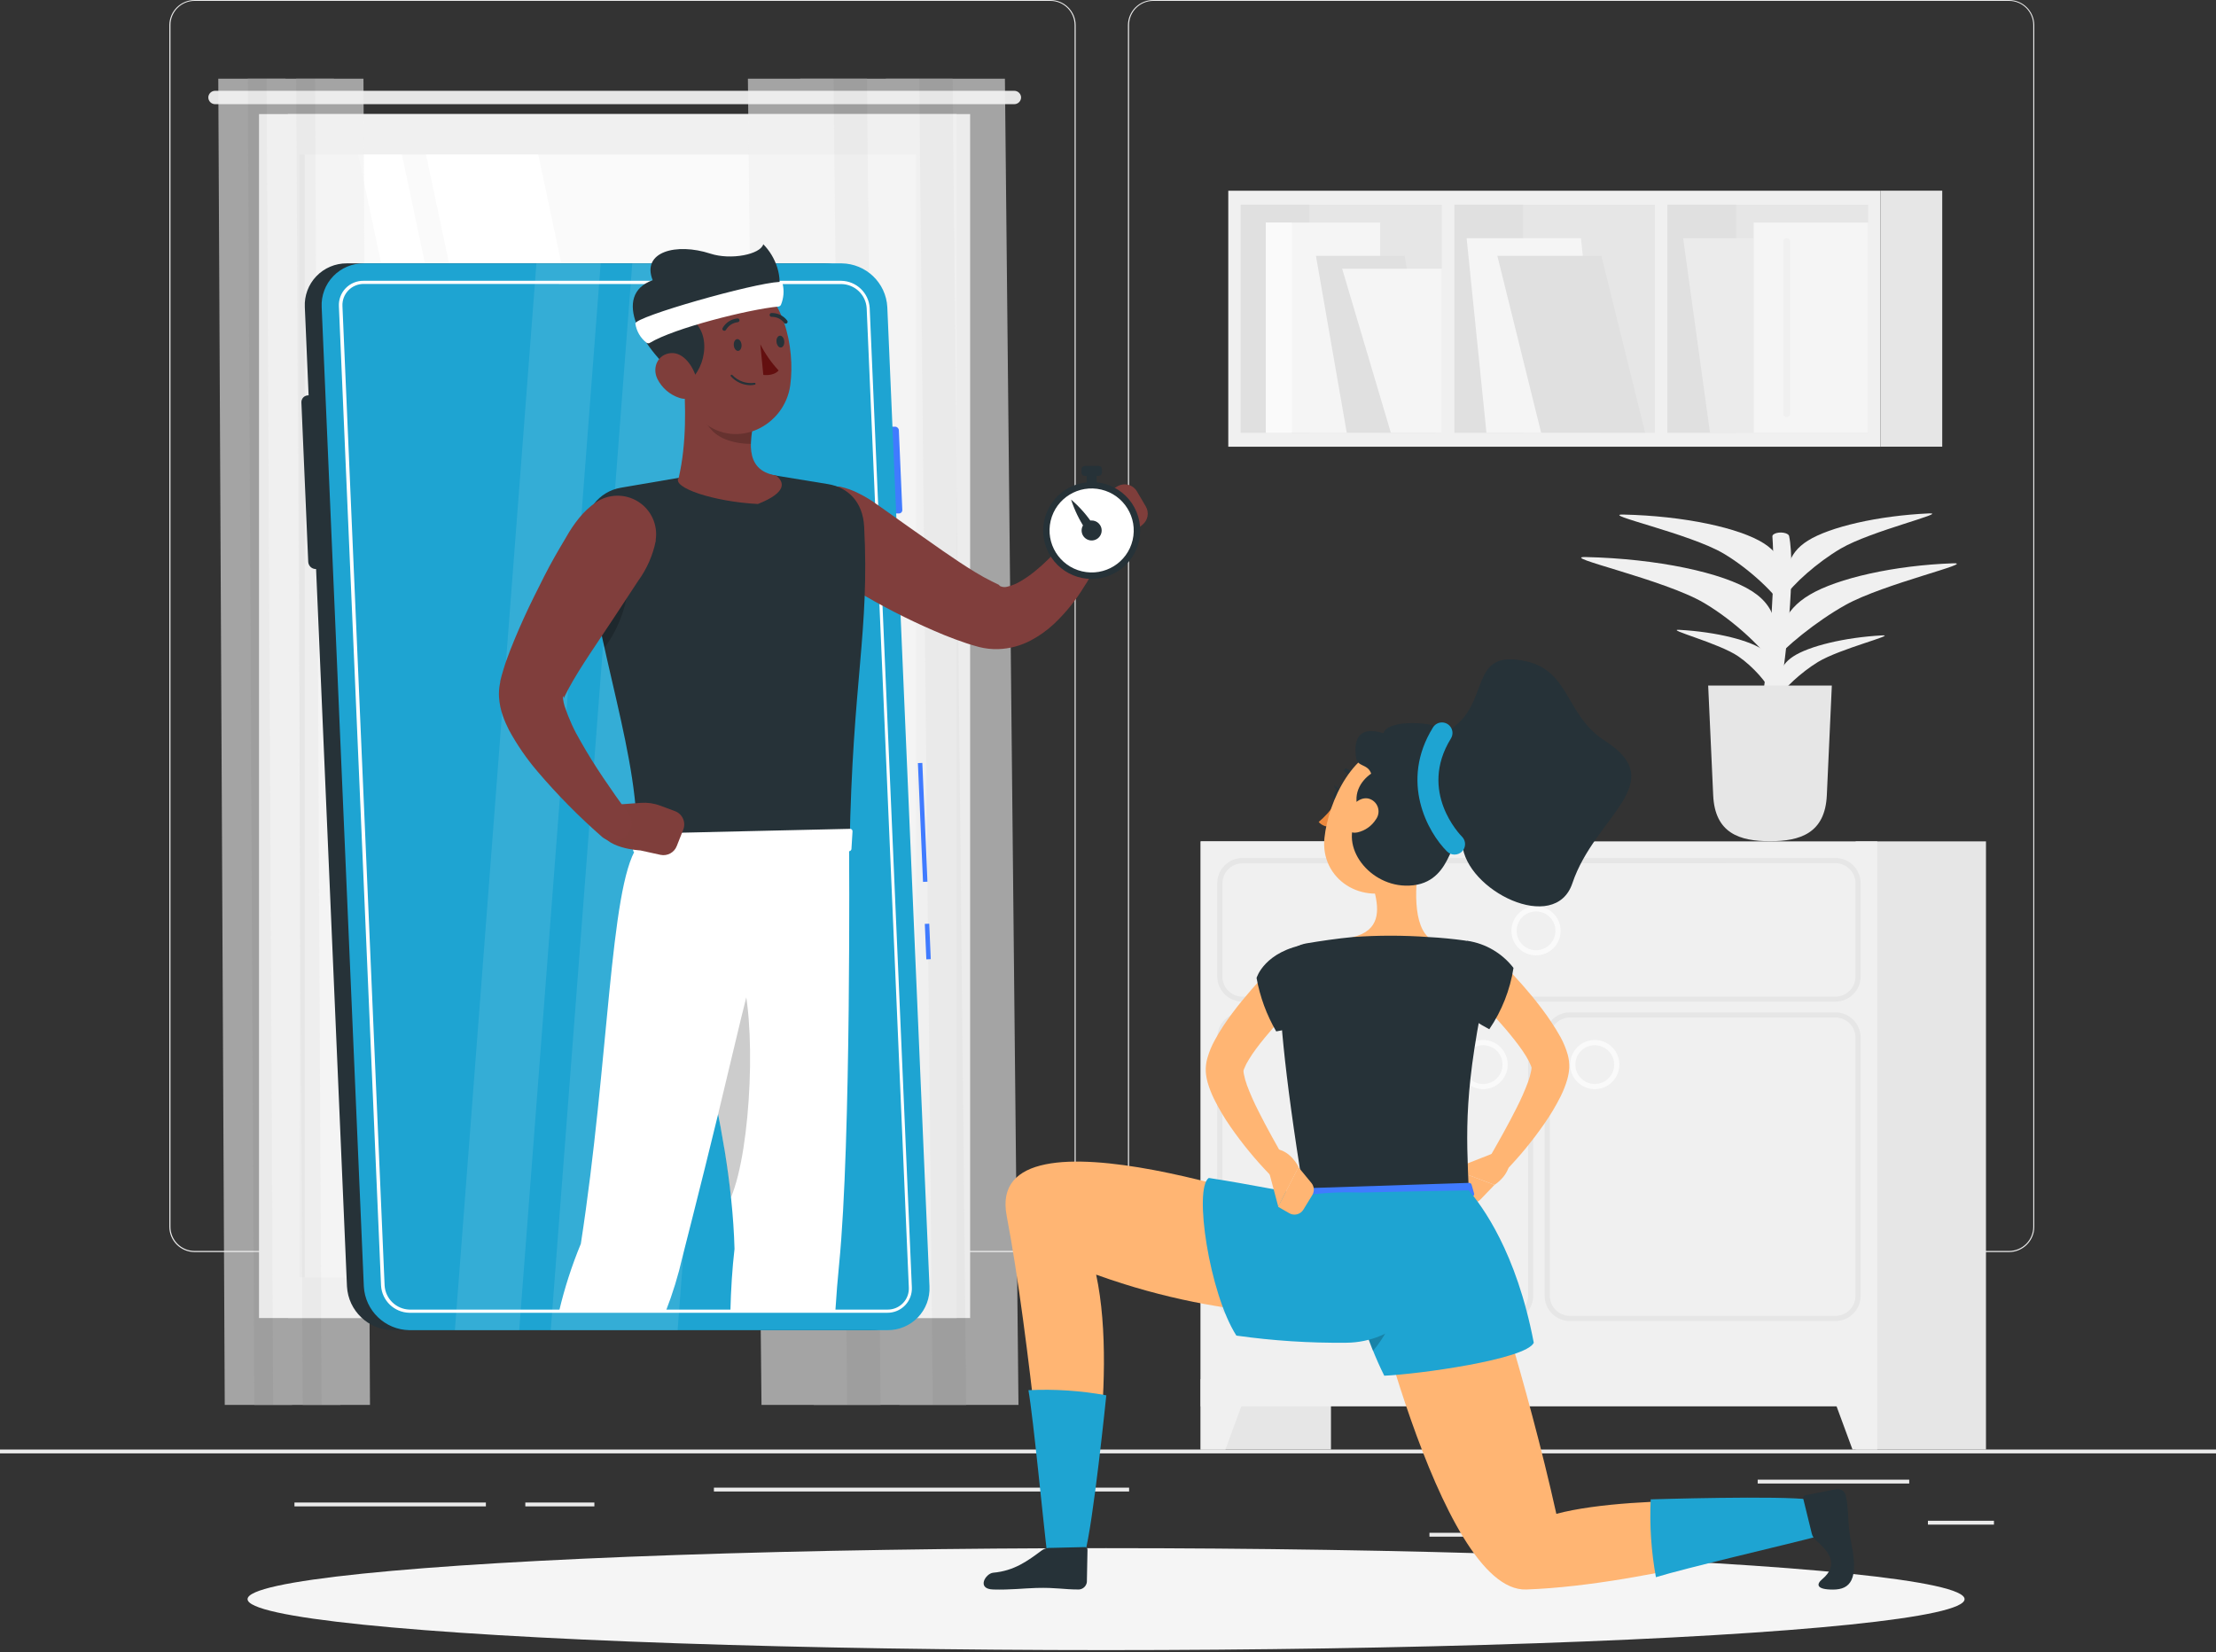 <?xml version="1.0" encoding="UTF-8"?>
<svg width="574px" height="428px" viewBox="0 0 574 428" version="1.1" xmlns="http://www.w3.org/2000/svg" xmlns:xlink="http://www.w3.org/1999/xlink">
    <rect x="0" y="0" width="574" height="428" fill="#333333" stroke="none"/>
    <title>Online Personal Trainer-rafiki</title>
    <g id="Welcome" stroke="none" stroke-width="1" fill="none" fill-rule="evenodd">
        <g id="Boceto---A-Copy" transform="translate(-160, -1515)" fill-rule="nonzero">
            <g id="Online-Personal-Trainer-rafiki" transform="translate(160, 1515)">
                <g id="freepik--background-complete--inject-56">
                    <rect id="Rectangle" fill="#EBEBEB" x="0" y="375.519" width="574" height="1"></rect>
                    <rect id="Rectangle" fill="#EBEBEB" x="499.38" y="393.974" width="17.105" height="1"></rect>
                    <rect id="Rectangle" fill="#EBEBEB" x="370.264" y="397.094" width="9.976" height="1"></rect>
                    <rect id="Rectangle" fill="#EBEBEB" x="455.285" y="383.33" width="39.25" height="1"></rect>
                    <rect id="Rectangle" fill="#EBEBEB" x="76.273" y="389.249" width="49.582" height="1"></rect>
                    <rect id="Rectangle" fill="#EBEBEB" x="136.072" y="389.249" width="17.886" height="1"></rect>
                    <rect id="Rectangle" fill="#EBEBEB" x="184.92" y="385.395" width="107.545" height="1"></rect>
                    <path d="M272.076,324.364 L50.409,324.364 C46.793,324.358 43.865,321.428 43.865,317.815 L43.865,6.492 C43.897,2.902 46.815,0.006 50.409,1.62994818e-14 L272.076,1.62994818e-14 C275.696,1.62994818e-14 278.631,2.932 278.631,6.549 L278.631,317.815 C278.631,321.432 275.696,324.364 272.076,324.364 Z M50.409,0.229 C46.951,0.236 44.152,3.038 44.152,6.492 L44.152,317.815 C44.152,321.269 46.951,324.071 50.409,324.078 L272.076,324.078 C275.535,324.071 278.338,321.271 278.344,317.815 L278.344,6.492 C278.338,3.036 275.535,0.236 272.076,0.229 L50.409,0.229 Z" id="Shape" fill="#EBEBEB"></path>
                    <path d="M520.4,324.364 L298.721,324.364 C295.103,324.358 292.172,321.429 292.166,317.815 L292.166,6.492 C292.204,2.9 295.126,0.006 298.721,-8.14974089e-15 L520.4,-8.14974089e-15 C523.989,0.012 526.901,2.906 526.932,6.492 L526.932,317.815 C526.932,321.423 524.011,324.352 520.4,324.364 Z M298.721,0.229 C295.262,0.236 292.459,3.036 292.453,6.492 L292.453,317.815 C292.459,321.271 295.262,324.071 298.721,324.078 L520.4,324.078 C523.859,324.071 526.662,321.271 526.668,317.815 L526.668,6.492 C526.662,3.036 523.859,0.236 520.4,0.229 L298.721,0.229 Z" id="Shape" fill="#EBEBEB"></path>
                    <rect id="Rectangle" fill="#E6E6E6" transform="translate(327.88, 296.745) rotate(180) translate(-327.88, -296.745) " x="311.005" y="217.971" width="33.751" height="157.548"></rect>
                    <polygon id="Path" fill="#F0F0F0" points="317.411 375.519 310.993 375.519 310.993 357.294 324.126 357.294"></polygon>
                    <rect id="Rectangle" fill="#E6E6E6" transform="translate(497.543, 296.745) rotate(180) translate(-497.543, -296.745) " x="480.668" y="217.971" width="33.751" height="157.548"></rect>
                    <rect id="Rectangle" fill="#F0F0F0" transform="translate(398.632, 291.154) rotate(180) translate(-398.632, -291.154) " x="311.005" y="217.971" width="175.254" height="146.365"></rect>
                    <path d="M475.41,259.491 L321.842,259.491 C318.23,259.485 315.305,256.562 315.298,252.954 L315.298,228.81 C315.305,225.202 318.23,222.278 321.842,222.272 L475.41,222.272 C479.021,222.278 481.947,225.202 481.953,228.81 L481.953,252.954 C481.947,256.562 479.021,259.485 475.41,259.491 Z M321.842,223.66 C318.97,223.66 316.641,225.986 316.641,228.856 L316.641,253 C316.641,255.869 318.97,258.195 321.842,258.195 L475.41,258.195 C478.282,258.195 480.61,255.869 480.61,253 L480.61,228.81 C480.61,225.94 478.282,223.614 475.41,223.614 L321.842,223.66 Z" id="Shape" fill="#E6E6E6"></path>
                    <path d="M390.596,342.234 L321.842,342.234 C318.23,342.228 315.305,339.304 315.298,335.696 L315.298,268.805 C315.298,265.194 318.228,262.267 321.842,262.267 L390.596,262.267 C394.209,262.267 397.139,265.194 397.139,268.805 L397.139,335.696 C397.139,337.43 396.45,339.093 395.223,340.319 C393.995,341.545 392.331,342.234 390.596,342.234 Z M321.842,263.609 C318.97,263.609 316.641,265.935 316.641,268.805 L316.641,335.696 C316.641,338.566 318.97,340.892 321.842,340.892 L390.596,340.892 C393.47,340.892 395.801,338.568 395.807,335.696 L395.807,268.805 C395.801,265.933 393.47,263.609 390.596,263.609 L321.842,263.609 Z" id="Shape" fill="#E6E6E6"></path>
                    <path d="M475.41,342.234 L406.656,342.234 C403.04,342.234 400.107,339.309 400.101,335.696 L400.101,268.805 C400.107,265.192 403.04,262.267 406.656,262.267 L475.41,262.267 C479.024,262.267 481.953,265.194 481.953,268.805 L481.953,335.696 C481.947,339.304 479.021,342.228 475.41,342.234 Z M406.656,263.609 C403.782,263.609 401.45,265.933 401.444,268.805 L401.444,335.696 C401.45,338.568 403.782,340.892 406.656,340.892 L475.41,340.892 C478.282,340.892 480.61,338.566 480.61,335.696 L480.61,268.805 C480.61,265.935 478.282,263.609 475.41,263.609 L406.656,263.609 Z" id="Shape" fill="#E6E6E6"></path>
                    <path d="M413.085,282.156 C410.507,282.156 408.183,280.603 407.197,278.223 C406.212,275.843 406.759,273.104 408.584,271.285 C410.408,269.465 413.151,268.923 415.531,269.912 C417.911,270.901 419.461,273.226 419.456,275.801 C419.45,279.313 416.599,282.156 413.085,282.156 L413.085,282.156 Z M413.085,270.778 C410.308,270.778 408.057,273.027 408.057,275.801 C408.057,278.576 410.308,280.825 413.085,280.825 C415.862,280.825 418.113,278.576 418.113,275.801 C418.113,274.469 417.583,273.191 416.64,272.249 C415.697,271.307 414.418,270.778 413.085,270.778 L413.085,270.778 Z" id="Shape" fill="#FAFAFA"></path>
                    <path d="M384.167,282.156 C381.589,282.156 379.265,280.603 378.279,278.223 C377.294,275.843 377.841,273.104 379.666,271.285 C381.49,269.465 384.232,268.923 386.613,269.912 C388.993,270.901 390.543,273.226 390.538,275.801 C390.532,279.313 387.681,282.156 384.167,282.156 L384.167,282.156 Z M384.167,270.778 C381.39,270.778 379.138,273.027 379.138,275.801 C379.138,278.576 381.39,280.825 384.167,280.825 C386.944,280.825 389.195,278.576 389.195,275.801 C389.195,273.027 386.944,270.778 384.167,270.778 L384.167,270.778 Z" id="Shape" fill="#FAFAFA"></path>
                    <polygon id="Path" fill="#F0F0F0" points="479.841 375.519 486.258 375.519 486.258 357.294 473.125 357.294"></polygon>
                    <path d="M397.874,247.506 C394.355,247.506 391.502,244.656 391.502,241.14 C391.502,237.624 394.355,234.774 397.874,234.774 C401.393,234.774 404.245,237.624 404.245,241.14 C404.239,244.653 401.39,247.499 397.874,247.506 Z M397.874,236.116 C395.097,236.116 392.846,238.365 392.846,241.14 C392.846,243.914 395.097,246.164 397.874,246.164 C400.651,246.164 402.902,243.914 402.902,241.14 C402.896,238.368 400.648,236.122 397.874,236.116 L397.874,236.116 Z" id="Shape" fill="#FAFAFA"></path>
                    <rect id="Rectangle" fill="#F0F0F0" transform="translate(402.627, 82.571) rotate(180) translate(-402.627, -82.571) " x="318.157" y="49.412" width="168.94" height="66.318"></rect>
                    <polygon id="Rectangle" fill="#E6E6E6" transform="translate(402.638, 82.565) rotate(90) translate(-402.638, -82.565) " points="373.098 1.309 432.178 1.309 432.178 163.82 373.098 163.82"></polygon>
                    <rect id="Rectangle" fill="#F0F0F0" transform="translate(430.282, 82.565) rotate(180) translate(-430.282, -82.565) " x="428.675" y="50.146" width="3.214" height="64.838"></rect>
                    <rect id="Rectangle" fill="#E0E0E0" x="431.901" y="53.025" width="17.794" height="59.081"></rect>
                    <rect id="Rectangle" fill="#E0E0E0" x="376.705" y="53.025" width="17.794" height="59.081"></rect>
                    <rect id="Rectangle" fill="#E0E0E0" x="321.371" y="53.025" width="17.794" height="59.081"></rect>
                    <rect id="Rectangle" fill="#F0F0F0" transform="translate(375.086, 82.565) rotate(180) translate(-375.086, -82.565) " x="373.479" y="50.146" width="3.214" height="64.838"></rect>
                    <rect id="Rectangle" fill="#E6E6E6" x="487.096" y="49.4" width="15.992" height="66.318"></rect>
                    <polygon id="Path" fill="#EBEBEB" points="442.933 112.105 472.551 112.105 465.594 61.719 435.976 61.719"></polygon>
                    <polygon id="Path" fill="#F5F5F5" points="385.028 112.105 414.658 112.105 409.515 61.719 379.896 61.719"></polygon>
                    <polygon id="Path" fill="#E0E0E0" points="399.194 112.105 426.138 112.105 414.795 66.272 387.852 66.272"></polygon>
                    <rect id="Rectangle" fill="#F5F5F5" transform="translate(469.073, 84.882) rotate(180) translate(-469.073, -84.882) " x="454.264" y="57.658" width="29.618" height="54.447"></rect>
                    <rect id="Rectangle" fill="#F5F5F5" transform="translate(342.689, 84.882) rotate(180) translate(-342.689, -84.882) " x="327.88" y="57.658" width="29.618" height="54.447"></rect>
                    <polygon id="Path" fill="#E0E0E0" points="348.843 112.105 371.803 112.105 363.824 66.272 340.864 66.272"></polygon>
                    <polygon id="Path" fill="#F5F5F5" points="360.265 112.105 373.479 112.105 373.479 69.61 347.649 69.61"></polygon>
                    <rect id="Rectangle" fill="#FAFAFA" transform="translate(331.244, 84.882) rotate(180) translate(-331.244, -84.882) " x="327.869" y="57.658" width="6.75" height="54.447"></rect>
                    <path d="M462.793,108.033 L462.793,108.033 C463.288,108.033 463.689,107.633 463.689,107.139 L463.689,62.613 C463.689,62.119 463.288,61.719 462.793,61.719 L462.793,61.719 C462.557,61.719 462.33,61.813 462.164,61.981 C461.998,62.15 461.906,62.377 461.909,62.613 L461.909,107.139 C461.906,107.375 461.998,107.603 462.164,107.771 C462.33,107.939 462.557,108.033 462.793,108.033 L462.793,108.033 Z" id="Path" fill="#F0F0F0"></path>
                    <path d="M459.797,186.28 C462.931,171.301 465.112,146.985 463.425,138.864 C463.367,138.577 463.034,138.325 462.541,138.153 L462.541,138.153 C461.083,137.66 459.028,138.153 459.097,138.99 C459.395,143.028 459.74,153.087 457.88,170.463 C456.95,179.111 455.584,185.03 456.537,186.28 L459.797,186.28 Z" id="Path" fill="#F0F0F0"></path>
                    <path d="M468.786,154.062 C475.949,149.806 490.747,146.446 505.935,145.93 C511.893,145.735 487.957,151.217 478.096,156.688 C470.45,160.943 461.886,167.94 459.028,171.759 C460.704,163.868 461.622,158.282 468.786,154.062 Z" id="Path" fill="#F0F0F0"></path>
                    <path d="M453.793,153.144 C446.377,148.384 429.272,144.725 410.766,144.312 C403.499,144.14 431.143,150.116 441.463,156.241 C449.499,161.001 457.696,168.858 459.958,173.205 C460.497,164.235 461.209,157.904 453.793,153.144 Z" id="Path" fill="#F0F0F0"></path>
                    <path d="M468.292,140.057 C473.952,136.513 486.431,133.6 499.656,133.003 C504.856,132.762 484.674,137.511 476.845,142.087 C470.76,145.643 464.297,151.446 462.346,154.601 C462.644,148.155 462.644,143.601 468.292,140.057 Z" id="Path" fill="#F0F0F0"></path>
                    <path d="M456.904,140.78 C450.624,136.754 436.137,133.645 420.466,133.301 C414.313,133.164 437.686,138.222 446.457,143.406 C453.242,147.432 460.233,154.107 462.127,157.766 C462.575,150.173 463.172,144.817 456.904,140.78 Z" id="Path" fill="#F0F0F0"></path>
                    <path d="M464.492,170.062 C468.579,167.389 477.752,165.13 487.567,164.602 C491.413,164.396 476.581,168.043 470.921,171.484 C466.513,174.168 461.898,178.527 460.589,180.878 C460.566,176.106 460.417,172.734 464.492,170.062 Z" id="Path" fill="#F0F0F0"></path>
                    <path d="M457.076,168.605 C453.529,165.944 444.747,163.708 434.966,163.169 C431.12,162.962 445.298,166.609 450.28,170.05 C454.149,172.711 457.868,177.035 458.718,179.364 C459.728,174.558 460.624,171.209 457.076,168.605 Z" id="Path" fill="#F0F0F0"></path>
                    <path d="M458.477,217.925 L458.477,217.925 C466.283,217.925 472.746,215.861 473.194,206.031 L474.491,177.597 L442.462,177.597 L443.759,206.031 C444.207,215.906 450.659,217.925 458.477,217.925 Z" id="Path" fill="#E6E6E6"></path>
                    <rect id="Rectangle" fill="#E6E6E6" transform="translate(162.936, 185.506) rotate(180) translate(-162.936, -185.506) " x="74.586" y="29.558" width="176.7" height="311.897"></rect>
                    <path d="M55.655,23.524 L262.731,23.524 C263.681,23.53 264.457,24.285 264.488,25.233 L264.488,25.233 C264.481,26.2 263.699,26.982 262.731,26.988 L55.655,26.988 C54.71,26.952 53.961,26.178 53.956,25.233 L53.956,25.233 C53.985,24.306 54.727,23.56 55.655,23.524 Z" id="Path" fill="#E6E6E6"></path>
                    <rect id="Rectangle" fill="#F0F0F0" transform="translate(157.437, 185.506) rotate(180) translate(-157.437, -185.506) " x="67.089" y="29.558" width="180.695" height="311.897"></rect>
                    <polygon id="Rectangle" fill="#FAFAFA" transform="translate(157.442, 185.5) rotate(90) translate(-157.442, -185.5) " points="11.983 105.651 302.902 105.651 302.902 265.349 11.983 265.349"></polygon>
                    <polygon id="Path" fill="#FFFFFF" points="201.038 330.971 139.425 40.041 110.346 40.041 171.959 330.971"></polygon>
                    <polygon id="Path" fill="#FFFFFF" points="165.702 330.971 104.101 40.041 92.758 40.041 154.372 330.971"></polygon>
                    <polygon id="Rectangle" fill="#E6E6E6" transform="translate(78.259, 185.5) rotate(90) translate(-78.259, -185.5) " points="-67.2 184.834 223.718 184.834 223.718 186.166 -67.2 186.166"></polygon>
                    <g id="Group" opacity="0.6" transform="translate(192.864, 19.499)">
                        <polygon id="Path" fill="#F0F0F0" points="48.756 344.459 70.946 344.459 67.434 0.895 45.243 0.895"></polygon>
                        <polygon id="Path" fill="#E6E6E6" points="40.123 344.459 57.4 344.459 53.887 0.895 36.598 0.895"></polygon>
                        <polygon id="Path" fill="#F0F0F0" points="26.576 344.459 48.756 344.459 45.243 0.895 23.052 0.895"></polygon>
                        <polygon id="Path" fill="#E6E6E6" points="17.932 344.459 35.221 344.459 31.696 0.895 14.407 0.895"></polygon>
                        <polygon id="Path" fill="#F0F0F0" points="4.385 344.459 26.576 344.459 23.052 0.895 0.861 0.895"></polygon>
                    </g>
                    <g id="Group" opacity="0.6" transform="translate(56.252, 19.499)">
                        <polygon id="Path" fill="#F0F0F0" points="14.499 344.459 1.963 344.459 0.287 0.895 12.823 0.895"></polygon>
                        <polygon id="Path" fill="#E6E6E6" points="19.39 344.459 9.62 344.459 7.933 0.895 17.702 0.895"></polygon>
                        <polygon id="Path" fill="#F0F0F0" points="27.047 344.459 14.499 344.459 12.823 0.895 25.359 0.895"></polygon>
                        <polygon id="Path" fill="#E6E6E6" points="31.926 344.459 22.156 344.459 20.48 0.895 30.238 0.895"></polygon>
                        <polygon id="Path" fill="#F0F0F0" points="39.583 344.459 27.047 344.459 25.359 0.895 37.895 0.895"></polygon>
                    </g>
                </g>
                <g id="freepik--Shadow--inject-56" transform="translate(64, 401)" fill="#F5F5F5">
                    <ellipse id="freepik--path--inject-56" cx="222.5" cy="13.28" rx="222.374" ry="13.207"></ellipse>
                </g>
                <g id="freepik--character-1--inject-56" transform="translate(78, 63)">
                    <path d="M154.836,70.019 L144.755,70.019 C144.241,70.013 143.819,69.613 143.789,69.101 L142.904,48.467 C142.891,48.225 142.979,47.989 143.146,47.813 C143.314,47.638 143.546,47.538 143.789,47.539 L153.859,47.539 C154.376,47.544 154.8,47.952 154.824,48.467 L155.721,69.101 C155.733,69.342 155.646,69.578 155.478,69.752 C155.31,69.925 155.077,70.022 154.836,70.019 L154.836,70.019 Z" id="Path" fill="#407BFF"></path>
                    <path d="M147.525,281.599 L23.725,281.599 C17.401,281.524 12.219,276.571 11.874,270.273 L0.954,16.565 C0.806,13.601 1.887,10.706 3.944,8.561 C6.001,6.417 8.852,5.211 11.828,5.227 L135.628,5.227 C141.954,5.308 147.135,10.265 147.479,16.565 L158.399,270.273 C158.544,273.235 157.462,276.126 155.405,278.269 C153.348,280.411 150.499,281.615 147.525,281.599 L147.525,281.599 Z" id="Path" fill="#263238"></path>
                    <path d="M23.921,84.417 L3.77,84.417 C2.729,84.399 1.882,83.575 1.839,82.537 L0.069,41.268 C0.044,40.785 0.219,40.314 0.554,39.964 C0.89,39.615 1.354,39.419 1.839,39.423 L21.99,39.423 C23.016,39.439 23.855,40.246 23.909,41.268 L25.691,82.537 C25.723,83.024 25.551,83.503 25.215,83.86 C24.88,84.216 24.411,84.418 23.921,84.417 Z" id="Path" fill="#263238"></path>
                    <polygon id="Rectangle" fill="#407BFF" transform="translate(162.322, 180.915) rotate(-2.46) translate(-162.322, -180.915) " points="161.747 176.318 162.897 176.318 162.898 185.512 161.748 185.512"></polygon>
                    <polygon id="Rectangle" fill="#407BFF" transform="translate(160.995, 150.055) rotate(-2.46) translate(-160.995, -150.055) " points="160.419 134.653 161.568 134.653 161.572 165.456 160.422 165.456"></polygon>
                    <path d="M151.881,281.599 L28.036,281.599 C21.734,281.494 16.585,276.549 16.242,270.273 L5.322,16.565 C5.174,13.601 6.255,10.706 8.312,8.561 C10.369,6.417 13.22,5.211 16.196,5.227 L139.996,5.227 C146.322,5.303 151.503,10.264 151.835,16.565 L162.756,270.273 C162.904,273.236 161.823,276.129 159.765,278.272 C157.708,280.415 154.856,281.618 151.881,281.599 L151.881,281.599 Z" id="Path" fill="#1EA4D2"></path>
                    <path d="M151.881,277.094 L28.036,277.094 C24.134,277.012 20.946,273.962 20.702,270.078 L9.782,16.37 C9.687,14.635 10.316,12.938 11.52,11.683 C12.725,10.427 14.397,9.725 16.139,9.744 L139.938,9.744 C143.838,9.831 147.023,12.878 147.272,16.76 L158.192,270.468 C158.284,272.202 157.654,273.897 156.45,275.151 C155.246,276.406 153.577,277.109 151.835,277.094 L151.881,277.094 Z M16.242,10.557 C14.731,10.54 13.28,11.145 12.231,12.23 C11.182,13.316 10.629,14.784 10.702,16.29 L21.622,269.998 C21.815,273.426 24.595,276.143 28.036,276.269 L151.881,276.269 C153.392,276.286 154.842,275.68 155.889,274.595 C156.936,273.51 157.487,272.041 157.41,270.537 L146.49,16.828 C146.276,13.379 143.448,10.669 139.984,10.592 L16.242,10.557 Z" id="Shape" fill="#FFFFFF"></path>
                    <polygon id="Path" fill="#FFFFFF" opacity="0.1" points="64.659 281.599 85.775 5.227 118.638 5.227 97.522 281.599"></polygon>
                    <polygon id="Path" fill="#FFFFFF" opacity="0.1" points="39.83 281.599 60.946 5.227 77.59 5.227 56.486 281.599"></polygon>
                    <path d="M139.467,63.049 C141.242,63.422 142.955,64.039 144.559,64.883 C146.137,65.673 147.648,66.589 149.077,67.623 L157.675,73.71 C163.422,77.722 169.055,81.86 174.699,85.288 C176.113,86.148 177.503,86.916 178.848,87.58 C179.504,87.924 180.239,88.245 180.722,88.498 C180.831,88.637 180.959,88.76 181.101,88.864 C181.719,89.135 182.415,89.168 183.055,88.956 C184.226,88.661 185.346,88.194 186.377,87.569 C191.228,84.749 196.24,79.441 200.24,74.271 L200.424,74.031 C201.868,72.316 204.342,71.891 206.277,73.027 C208.212,74.162 209.042,76.525 208.241,78.616 C207.413,80.542 206.62,82.193 205.723,83.935 C204.827,85.678 203.873,87.374 202.804,89.002 C200.637,92.55 198.009,95.795 194.987,98.654 C193.211,100.311 191.224,101.729 189.079,102.873 C186.443,104.284 183.516,105.069 180.527,105.165 C178.865,105.211 177.206,105.025 175.595,104.615 C174.365,104.283 173.411,103.996 172.388,103.664 C170.388,102.999 168.491,102.288 166.641,101.543 C159.615,98.653 152.795,95.29 146.226,91.478 C143.007,89.621 139.869,87.672 136.754,85.666 C135.188,84.651 133.715,83.5 132.352,82.227 C130.938,80.971 129.697,79.533 128.662,77.951 C126.612,74.63 126.712,70.418 128.918,67.198 C131.124,63.978 135.022,62.352 138.869,63.049 L139.467,63.049 Z" id="Path" fill="#803E3C"></path>
                    <path d="M199.711,75.349 L204.229,68.631 C205.165,67.239 206.392,66.066 207.827,65.192 L211.379,63.026 C212.224,62.508 213.242,62.351 214.204,62.59 C215.167,62.829 215.992,63.445 216.494,64.298 L218.793,68.207 C219.706,69.765 219.356,71.753 217.965,72.907 L213.85,76.346 C213.85,76.346 207.505,83.694 203.045,80.932 L199.711,75.349 Z" id="Path" fill="#7F3E3B"></path>
                    <ellipse id="Oval" fill="#263238" transform="translate(204.777, 74.432) rotate(-22.5) translate(-204.777, -74.432) " cx="204.777" cy="74.432" rx="12.57" ry="12.546"></ellipse>
                    <rect id="Rectangle" fill="#263238" x="203.482" y="59.495" width="2.586" height="5.285"></rect>
                    <path d="M204.325,56.347 L205.225,56.347 C205.689,56.347 206.065,56.723 206.065,57.187 L206.065,60.806 C206.065,61.27 205.689,61.646 205.225,61.646 L204.325,61.646 C203.861,61.646 203.485,61.27 203.485,60.806 L203.485,57.187 C203.485,56.723 203.861,56.347 204.325,56.347 Z" id="Rectangle" fill="#263238" transform="translate(204.775, 58.996) rotate(90) translate(-204.775, -58.996) "></path>
                    <ellipse id="Oval" fill="#FFFFFF" transform="translate(204.761, 74.422) rotate(-76.72) translate(-204.761, -74.422) " cx="204.761" cy="74.422" rx="10.88" ry="10.907"></ellipse>
                    <path d="M206.93,72.999 C207.51,73.873 207.504,75.01 206.916,75.878 C206.327,76.747 205.272,77.176 204.243,76.966 C203.213,76.756 202.412,75.948 202.212,74.919 C202.013,73.89 202.455,72.843 203.332,72.265 C204.529,71.478 206.14,71.806 206.93,72.999 Z" id="Path" fill="#263238"></path>
                    <path d="M199.436,66.419 C200.306,69.092 201.532,71.636 203.079,73.985 L205.011,72.701 C203.449,70.363 201.573,68.249 199.436,66.419 Z" id="Path" fill="#263238"></path>
                    <path d="M82.832,63.347 L111.833,58.383 L136.49,62.418 C141.663,63.267 145.49,67.004 145.835,73.4 C147.272,100.649 142.835,113.201 142.065,156.246 C140.26,156.246 86.89,157.152 86.89,157.152 C88.2,133.778 76.13,104.5 73.579,75.28 C73.078,69.507 77.103,64.316 82.832,63.347 L82.832,63.347 Z" id="Path" fill="#263238"></path>
                    <path d="M99.063,34.39 C99.603,41.91 99.879,51.792 97.81,60.756 C95.856,63.335 107.006,66.992 118.316,67.565 C125.915,64.55 125.213,61.902 123.006,60.183 C114.339,58.773 116.374,50.347 117.661,44.283 L99.063,34.39 Z" id="Path" fill="#7F3E3B"></path>
                    <path d="M116.845,43.882 L117.661,44.318 C117.03,46.835 116.645,49.407 116.512,51.998 C112.592,51.998 108.523,50.852 106.385,48.456 C104.86,46.829 103.649,44.937 102.81,42.873 L116.845,43.882 Z" id="Path" fill="#000000" opacity="0.2"></path>
                    <path d="M79.337,73.274 C81.533,74.214 85.28,80.221 84.924,86.606 C84.686,93.164 82.484,99.5 78.602,104.799 C76.843,96.9 75.222,88.864 74.211,80.783 L79.337,73.274 Z" id="Path" fill="#000000" opacity="0.2"></path>
                    <path d="M96.338,25.22 C97.994,35.537 98.442,41.612 104.201,46.37 C112.879,53.511 125.236,47.401 126.696,36.809 C128.007,27.26 125.075,12.048 114.512,9.022 C109.755,7.654 104.627,8.821 100.936,12.111 C97.245,15.401 95.508,20.352 96.338,25.22 L96.338,25.22 Z" id="Path" fill="#7F3E3B"></path>
                    <path d="M99.488,36.236 C104.373,34.058 107.086,23.305 100.637,19.476 C104.787,19.098 112.132,16.404 112.293,14.364 C117.811,16.198 122.363,16.76 123.374,13.722 C125.029,8.735 122.822,3.405 119.707,0.275 C118.972,2.923 111.293,4.436 106.006,2.705 C97.154,-0.183 88.108,2.235 91.062,9.583 C80.441,13.401 87.717,27.249 99.488,36.236 Z" id="Path" fill="#263238"></path>
                    <path d="M123.627,16.416 C115.822,17.149 96.545,22.044 90.361,25.804 C90.092,25.978 89.745,25.978 89.476,25.804 C87.899,24.572 86.858,22.783 86.568,20.806 C86.568,19.018 117.064,10.351 123.926,10.03 C124.283,10.005 124.612,10.221 124.731,10.558 C125.144,12.343 124.995,14.213 124.305,15.911 C124.193,16.194 123.931,16.389 123.627,16.416 Z" id="Path" fill="#FFFFFF"></path>
                    <path d="M92.258,35.112 C93.423,37.476 95.495,39.27 98.005,40.088 C101.304,41.177 103.143,38.265 102.385,35.067 C101.706,32.201 99.155,28.189 95.764,28.475 C92.373,28.762 90.878,32.224 92.258,35.112 Z" id="Path" fill="#7F3E3B"></path>
                    <path d="M141.938,156.246 C141.938,156.246 142.513,232.81 139.352,264.53 C138.973,268.301 138.651,272.371 138.375,276.681 L111.19,276.681 C111.328,271.03 111.672,265.619 112.259,260.54 C111.799,243.494 108.362,226.506 105.109,211.443 C99.178,184.068 99.994,156.957 99.994,156.957 L123.133,156.544 L141.938,156.246 Z" id="Path" fill="#FFFFFF"></path>
                    <path d="M113.742,188.699 C111.569,182.738 106.925,188.791 102.546,197.045 C103.212,201.733 104.063,206.582 105.109,211.443 C107.818,223.247 109.897,235.185 111.339,247.209 C116.661,234.633 118.064,200.61 113.742,188.699 Z" id="Path" fill="#000000" opacity="0.2"></path>
                    <path d="M112.075,26.492 C112.155,27.329 112.673,27.959 113.224,27.902 C113.776,27.845 114.155,27.111 114.075,26.274 C113.994,25.437 113.477,24.795 112.925,24.853 C112.374,24.91 111.994,25.644 112.075,26.492 Z" id="Path" fill="#263238"></path>
                    <path d="M123.144,25.609 C123.225,26.446 123.742,27.088 124.294,27.031 C124.846,26.973 125.225,26.24 125.144,25.391 C125.064,24.543 124.547,23.913 123.995,23.97 C123.443,24.027 123.018,24.761 123.144,25.609 Z" id="Path" fill="#263238"></path>
                    <path d="M118.937,26.194 C120.198,28.664 121.796,30.947 123.685,32.98 C122.328,34.528 119.719,34.127 119.719,34.127 L118.937,26.194 Z" id="Path" fill="#630F0F"></path>
                    <path d="M116.374,36.798 C114.444,36.771 112.614,35.94 111.328,34.505 C111.23,34.407 111.23,34.248 111.328,34.15 C111.429,34.058 111.583,34.058 111.684,34.15 C113.156,35.716 115.299,36.472 117.431,36.179 C117.567,36.165 117.689,36.261 117.707,36.396 C117.714,36.463 117.693,36.53 117.65,36.582 C117.607,36.633 117.545,36.666 117.477,36.671 C117.113,36.742 116.744,36.784 116.374,36.798 Z" id="Path" fill="#263238"></path>
                    <path d="M109.592,22.698 C109.507,22.696 109.423,22.673 109.351,22.629 C109.237,22.562 109.156,22.453 109.125,22.325 C109.095,22.197 109.118,22.063 109.19,21.952 C109.991,20.557 111.423,19.637 113.029,19.488 C113.16,19.482 113.288,19.528 113.385,19.616 C113.482,19.704 113.54,19.827 113.546,19.958 C113.553,20.232 113.338,20.461 113.063,20.474 L113.063,20.474 C111.796,20.624 110.675,21.364 110.04,22.468 C109.942,22.619 109.772,22.706 109.592,22.698 L109.592,22.698 Z" id="Path" fill="#263238"></path>
                    <path d="M125.547,20.852 C125.383,20.867 125.223,20.798 125.121,20.669 C124.368,19.647 123.162,19.057 121.891,19.087 C121.616,19.106 121.376,18.902 121.351,18.628 C121.337,18.355 121.539,18.119 121.811,18.089 C123.413,18.044 124.937,18.775 125.903,20.05 C126.071,20.266 126.035,20.576 125.823,20.749 C125.74,20.805 125.646,20.84 125.547,20.852 L125.547,20.852 Z" id="Path" fill="#263238"></path>
                    <path d="M125.57,156.544 C125.57,156.544 118.098,182.91 111.408,211.443 C106.937,230.472 101.971,250.086 98.764,262.673 C97.679,267.442 96.242,272.124 94.465,276.681 L66.82,276.681 C68.224,270.72 70.107,264.881 72.452,259.222 C79.751,211.993 79.947,167.091 86.959,156.544 L125.57,156.544 Z" id="Path" fill="#FFFFFF"></path>
                    <path d="M142.191,151.718 L86.602,152.991 C86.438,152.994 86.281,153.062 86.167,153.18 C86.052,153.298 85.99,153.457 85.993,153.621 L85.993,157.244 C85.99,157.412 86.055,157.574 86.175,157.693 C86.294,157.812 86.457,157.877 86.625,157.874 L141.927,157.519 C142.254,157.514 142.524,157.26 142.548,156.934 L142.824,152.349 C142.827,152.181 142.761,152.018 142.642,151.899 C142.523,151.781 142.36,151.715 142.191,151.718 L142.191,151.718 Z" id="Path" fill="#FFFFFF"></path>
                    <path d="M79.935,145.585 L87.982,144.989 C89.664,144.865 91.354,145.103 92.936,145.689 L96.833,147.133 C97.764,147.479 98.516,148.185 98.918,149.091 C99.321,149.997 99.34,151.027 98.971,151.948 L97.304,156.166 C96.658,157.864 94.866,158.837 93.085,158.459 L87.867,157.312 C87.867,157.312 78.154,156.865 77.521,151.672 L79.935,145.585 Z" id="Path" fill="#7F3E3B"></path>
                    <path d="M91.878,77.034 C91.126,80.818 89.557,84.393 87.28,87.512 L81.073,96.958 L74.866,106.277 C72.843,109.35 70.843,112.49 69.291,115.379 C68.912,116.09 68.567,116.766 68.279,117.351 L68.107,117.741 L68.027,117.913 L68.027,118.004 C68.027,118.004 68.027,117.947 68.027,117.924 C68.027,117.557 68.027,117.42 67.958,117.362 C67.889,117.305 67.797,117.638 67.854,118.13 C67.937,118.743 68.068,119.349 68.245,119.942 C69.307,123.139 70.709,126.214 72.429,129.112 C74.199,132.253 76.176,135.406 78.257,138.501 C80.338,141.596 82.533,144.737 84.752,147.672 L84.752,147.763 C86.014,149.641 85.716,152.155 84.05,153.687 C82.385,155.22 79.848,155.313 78.073,153.908 C72.035,148.644 66.398,142.938 61.21,136.839 C58.377,133.522 55.899,129.918 53.819,126.086 C53.218,124.924 52.7,123.721 52.267,122.487 C51.705,120.909 51.365,119.262 51.256,117.592 C51.19,116.44 51.267,115.285 51.485,114.153 L51.577,113.717 L51.577,113.465 L51.704,112.949 C51.784,112.617 51.865,112.238 51.957,111.963 C52.29,110.725 52.658,109.67 53.014,108.524 C54.497,104.363 56.072,100.695 57.716,97.061 C59.359,93.427 61.164,89.873 62.923,86.377 C64.682,82.88 66.659,79.499 68.67,76.129 C69.621,74.418 70.717,72.792 71.946,71.268 C73.214,69.676 74.709,68.277 76.383,67.118 C79.68,64.903 83.979,64.848 87.331,66.977 C90.684,69.107 92.451,73.016 91.832,76.931 L91.878,77.034 Z" id="Path" fill="#803E3C"></path>
                </g>
                <g id="freepik--character-2--inject-56" transform="translate(254, 170)">
                    <path d="M132.107,76.591 C135.979,80.273 139.624,84.188 143.021,88.313 C144.707,90.412 146.381,92.568 147.917,94.919 C148.696,96.066 149.442,97.328 150.21,98.669 C151.008,100.122 151.639,101.662 152.09,103.257 C152.393,104.366 152.524,105.515 152.48,106.664 C152.411,107.657 152.242,108.64 151.975,109.6 C151.544,111.092 150.98,112.543 150.29,113.935 C149.051,116.422 147.629,118.814 146.037,121.092 C143.006,125.469 139.62,129.589 135.913,133.41 C134.972,134.377 133.458,134.493 132.379,133.682 C131.301,132.87 130.993,131.383 131.66,130.21 L131.66,130.141 C134.171,125.771 136.693,121.298 138.906,116.883 C139.988,114.75 140.952,112.56 141.795,110.322 C142.146,109.359 142.422,108.369 142.62,107.363 L142.7,106.767 L142.7,106.469 C142.7,106.572 142.643,106.331 142.528,106.044 C142.189,105.202 141.774,104.392 141.29,103.624 C140.729,102.707 140.087,101.766 139.387,100.826 C137.988,98.956 136.441,97.064 134.801,95.217 C131.568,91.524 128.049,87.82 124.598,84.344 L124.529,84.276 C122.48,82.178 122.482,78.827 124.535,76.733 C126.587,74.639 129.937,74.571 132.073,76.58 L132.107,76.591 Z" id="Path" fill="#FFB573"></path>
                    <path d="M132.898,128.73 L122.316,132.905 L133.116,136.954 C133.116,136.954 137.427,134.327 137.071,129.957 L132.898,128.73 Z" id="Path" fill="#FFB573"></path>
                    <path d="M122.339,139.465 L126.34,141.346 C127.392,141.839 128.641,141.609 129.447,140.773 L133.116,136.954 L122.316,132.905 L121.009,135.944 C120.437,137.285 121.024,138.838 122.339,139.465 L122.339,139.465 Z" id="Path" fill="#FFB573"></path>
                    <path d="M113.97,50.866 C112.743,57.128 111.528,68.586 115.896,72.749 C115.896,72.749 112.204,82.991 98.504,84.895 C90.766,78.495 96.475,72.749 96.475,72.749 C103.446,71.086 103.262,65.868 102.047,61.062 L113.97,50.866 Z" id="Path" fill="#FFB573"></path>
                    <path d="M77.432,82.509 C77.26,90.148 78.326,106.033 83.703,139.053 L126.478,139.053 C125.813,122.927 125.033,112.375 131.534,82.509 C131.975,80.501 131.556,78.4 130.377,76.715 C129.199,75.03 127.369,73.917 125.332,73.644 C122.569,73.265 119.313,72.921 115.896,72.749 C109.431,72.29 102.941,72.29 96.475,72.749 C92.29,73.139 87.819,73.816 84.414,74.389 C80.439,75.066 77.507,78.476 77.432,82.509 L77.432,82.509 Z" id="Path" fill="#263238"></path>
                    <path d="M93.46,36.3 C93.173,37.091 92.52,37.596 91.992,37.447 C91.465,37.298 91.282,36.449 91.568,35.658 C91.855,34.866 92.508,34.35 93.024,34.511 C93.54,34.671 93.746,35.555 93.46,36.3 Z" id="Path" fill="#263238"></path>
                    <path d="M93.242,34.637 L91.522,33.398 C91.522,33.398 91.969,35.245 93.242,34.637 Z" id="Path" fill="#263238"></path>
                    <path d="M91.717,38.353 C90.551,40.066 89.155,41.61 87.567,42.941 C88.279,43.747 89.312,44.197 90.387,44.168 L91.717,38.353 Z" id="Path" fill="#ED893E"></path>
                    <path d="M94.171,29.74 C94.12,29.623 94.12,29.49 94.171,29.373 C94.285,29.126 94.577,29.018 94.824,29.132 C96.298,29.781 97.363,31.108 97.679,32.687 C97.717,32.96 97.527,33.211 97.255,33.249 C96.982,33.287 96.731,33.097 96.693,32.825 C96.428,31.577 95.573,30.537 94.4,30.038 C94.287,29.973 94.205,29.865 94.171,29.74 L94.171,29.74 Z" id="Path" fill="#263238"></path>
                    <path d="M121.399,42.872 C117.283,52.483 115.759,56.635 108.994,59.915 C98.814,64.847 87.911,57.69 89.069,47.047 C90.101,37.458 96.647,23.34 107.664,22.858 C112.603,22.62 117.312,24.956 120.11,29.034 C122.908,33.111 123.396,38.347 121.399,42.872 L121.399,42.872 Z" id="Path" fill="#FFB573"></path>
                    <path d="M98.275,40.739 C95.925,35.956 98.527,32.24 101.164,30.416 C100.316,27.859 97.633,28.707 97.278,26.402 C96.922,24.097 96.292,17.41 104.317,19.956 C105.532,16.195 117.925,16.871 120.963,19.394 C132.657,12.673 125.744,-2.294 141.497,1.365 C152.675,3.968 151.608,15.46 161.697,21.906 C178.814,32.848 159.175,41.301 153.282,58.825 C148.788,72.187 125.675,60.672 124.77,48.664 C121.181,45.418 122.591,59.823 109.934,59.433 C100.098,59.147 92.233,48.4 98.275,40.739 Z" id="Path" fill="#263238"></path>
                    <path d="M120.837,50.602 C115.793,45.602 108.524,32.458 117.157,18.488 C117.662,17.643 118.583,17.134 119.567,17.158 C120.551,17.182 121.446,17.735 121.909,18.605 C122.372,19.474 122.33,20.525 121.8,21.356 C113.339,35.119 124.219,46.278 124.689,46.748 C125.203,47.261 125.491,47.956 125.491,48.681 C125.491,49.406 125.203,50.101 124.689,50.614 C124.17,51.116 123.475,51.396 122.752,51.393 C122.034,51.394 121.345,51.11 120.837,50.602 Z" id="Path" fill="#1EA4D2"></path>
                    <path d="M87.51,144.959 C87.51,144.959 0.699,113.384 6.753,144.959 C12.714,176.087 17.759,232.767 17.759,232.767 L26.495,232.205 C26.495,232.205 35.976,188.416 29.934,160.213 C65.83,173.196 94.136,170.318 94.136,170.318 L87.51,144.959 Z" id="Path" fill="#FFB573"></path>
                    <path d="M17.38,233.731 C16.165,223.879 13.735,197.993 12.393,190.148 C19.144,189.819 25.91,190.266 32.56,191.478 C32.56,191.478 29.12,225.209 26.976,232.492 C23.832,233.253 20.615,233.669 17.38,233.731 L17.38,233.731 Z" id="Path" fill="#1EA4D2"></path>
                    <path d="M17.656,231.013 L26.976,230.795 C27.168,230.777 27.357,230.845 27.494,230.98 C27.631,231.114 27.701,231.303 27.687,231.494 L27.527,239.844 C27.396,240.903 26.528,241.718 25.463,241.782 C21.29,241.782 19.731,241.243 14.434,241.381 C11.178,241.472 7.693,241.908 3.267,241.782 C-1.158,241.656 1.296,237.607 3.267,237.435 C8.759,236.942 12.221,234.339 15.787,231.701 C16.328,231.292 16.978,231.053 17.656,231.013 L17.656,231.013 Z" id="Path" fill="#263238"></path>
                    <path d="M98.653,153.16 C98.653,153.16 118.533,242.619 141.359,241.782 C173.46,240.635 217.759,226.987 217.759,226.987 L216.372,219.44 C216.372,219.44 170.261,216.561 149.132,222.181 C141.474,187.67 129.998,153.16 129.998,153.16 L98.653,153.16 Z" id="Path" fill="#FFB573"></path>
                    <path d="M217.484,227.858 C207.9,230.37 182.574,236.22 174.928,238.594 C173.708,231.947 173.254,225.181 173.575,218.431 C173.575,218.431 207.441,217.376 214.951,218.511 C216.14,221.523 216.99,224.658 217.484,227.858 L217.484,227.858 Z" id="Path" fill="#1EA4D2"></path>
                    <path d="M215.295,227.285 L213.082,218.236 C213.023,218.05 213.048,217.847 213.152,217.681 C213.256,217.515 213.427,217.404 213.621,217.376 L221.795,215.758 C222.843,215.67 223.805,216.339 224.088,217.353 C225.017,221.424 224.443,224.636 225.533,229.808 C227.504,239.202 225.257,241.794 220.821,241.805 C216.384,241.816 216.475,240.394 217.966,239.144 C222.552,235.279 219.663,231.919 216.338,229.005 C215.827,228.549 215.463,227.95 215.295,227.285 L215.295,227.285 Z" id="Path" fill="#263238"></path>
                    <path d="M102.402,42.264 C101.326,43.974 99.614,45.187 97.644,45.636 C95.019,46.209 93.873,43.824 94.721,41.438 C95.489,39.282 97.782,36.392 100.35,36.851 C101.495,37.093 102.439,37.902 102.854,38.997 C103.269,40.092 103.099,41.323 102.402,42.264 L102.402,42.264 Z" id="Path" fill="#FFB573"></path>
                    <path d="M83.841,141.381 L127.258,139.982 C127.448,139.975 127.625,139.881 127.737,139.726 C127.85,139.571 127.884,139.374 127.831,139.19 L127.177,136.896 C127.096,136.623 126.844,136.436 126.558,136.438 L83.692,137.837 C83.348,137.849 83.078,138.135 83.084,138.479 L83.165,140.773 C83.167,140.946 83.241,141.109 83.37,141.225 C83.498,141.34 83.669,141.397 83.841,141.381 Z" id="Path" fill="#407BFF"></path>
                    <path d="M90.101,139.167 C90.101,139.167 95.73,168.735 104.558,186.397 C113.534,186.007 141.244,182.177 143.285,177.864 C138.78,154.215 129.849,142.413 126.455,138.387 C106.77,138.685 90.101,139.167 90.101,139.167 Z" id="Path" fill="#1EA4D2"></path>
                    <path d="M98.596,171.763 C99.536,174.561 100.556,177.325 101.634,179.975 C104.53,176.576 106.626,172.57 107.768,168.253 L98.596,171.763 Z" id="Path" fill="#000000" opacity="0.2"></path>
                    <path d="M94.744,177.853 C85.214,177.955 75.691,177.338 66.254,176.006 C59.238,165.065 55.145,137.837 59.112,135.164 C69.808,136.805 80.379,139.053 84.609,139.569 C111.287,136.231 117.765,145.682 117.57,155.958 C117.329,168.184 106.977,177.773 94.744,177.853 Z" id="Path" fill="#1EA4D2"></path>
                    <path d="M126.111,73.735 C130.842,74.448 135.114,76.963 138.034,80.755 C137.148,86.45 135.006,91.876 131.763,96.639 C121.502,91.215 118.843,85.583 121.307,78.231 C122.236,75.272 126.111,73.735 126.111,73.735 Z" id="Path" fill="#263238"></path>
                    <path d="M86.191,85.147 C82.752,88.588 79.221,92.327 75.999,96.02 C74.371,97.867 72.823,99.759 71.413,101.629 C70.714,102.569 70.072,103.509 69.522,104.427 C69.03,105.193 68.612,106.003 68.272,106.847 C68.157,107.134 68.111,107.375 68.1,107.271 L68.1,107.627 L68.18,108.212 C68.379,109.218 68.655,110.207 69.006,111.171 C69.848,113.411 70.816,115.601 71.906,117.731 C74.107,122.147 76.63,126.62 79.14,130.99 L79.14,131.058 C79.83,132.236 79.527,133.744 78.436,134.563 C77.344,135.382 75.812,135.251 74.876,134.258 C71.175,130.432 67.79,126.312 64.752,121.94 C63.164,119.663 61.746,117.271 60.51,114.784 C59.817,113.392 59.249,111.941 58.814,110.448 C58.547,109.493 58.382,108.513 58.321,107.524 C58.287,106.382 58.426,105.241 58.733,104.14 C59.184,102.545 59.815,101.006 60.614,99.553 C61.324,98.211 62.081,96.984 62.849,95.802 C64.373,93.523 66.01,91.322 67.756,89.207 C71.147,85.073 74.792,81.155 78.67,77.474 C80.815,75.547 84.096,75.649 86.116,77.707 C88.136,79.765 88.18,83.049 86.214,85.159 L86.191,85.147 Z" id="Path" fill="#FFB573"></path>
                    <path d="M74.176,131.598 L77.1,142.596 L82.373,132.343 C82.373,132.343 80.253,127.755 75.884,127.595 L74.176,131.598 Z" id="Path" fill="#FFB573"></path>
                    <path d="M83.612,143.365 L85.905,139.615 C86.517,138.626 86.429,137.356 85.687,136.46 L82.328,132.377 L77.054,142.631 L79.92,144.282 C81.193,145.046 82.844,144.636 83.612,143.365 Z" id="Path" fill="#FFB573"></path>
                    <path d="M84.77,74.55 C73.488,76.316 71.482,83.358 71.482,83.358 C72.358,88.234 74.081,92.92 76.572,97.201 C90.181,94.908 92.05,86.397 89.585,79.046 C88.587,76.064 84.77,74.55 84.77,74.55 Z" id="Path" fill="#263238"></path>
                </g>
            </g>
        </g>
    </g>
</svg>